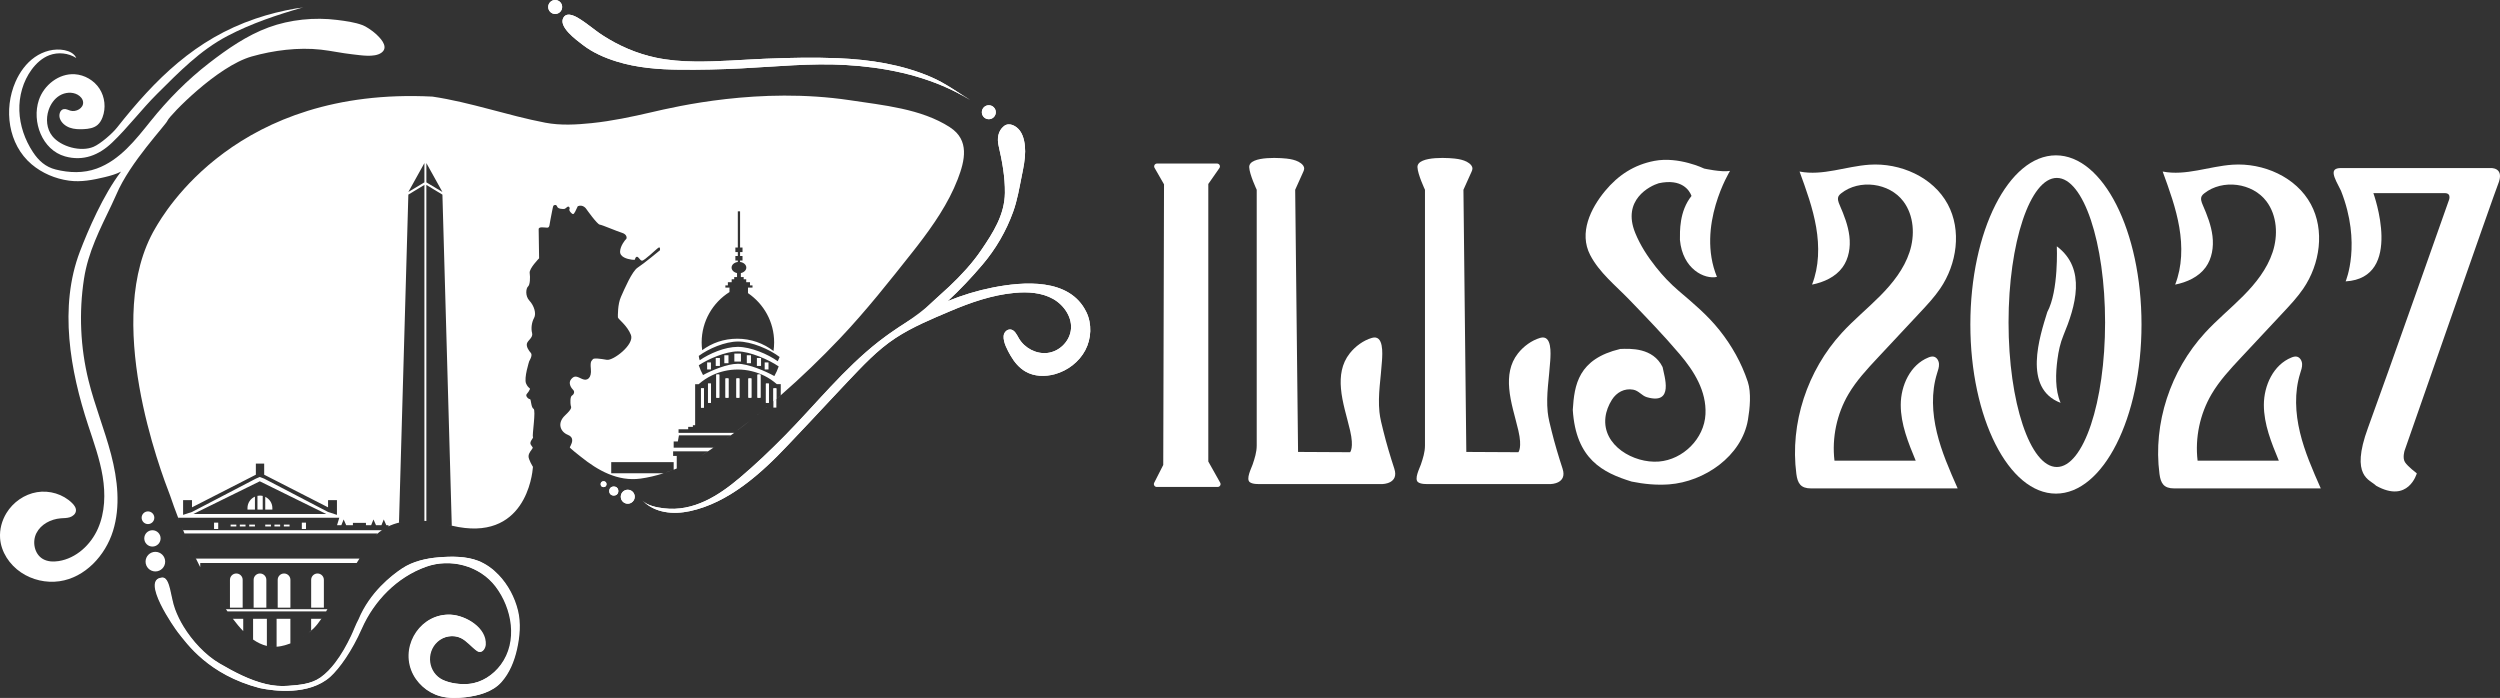 <svg xmlns="http://www.w3.org/2000/svg" id="uuid-c7b4dcde-6d81-471e-b521-0bdb344e9009" data-name="Capa 2" viewBox="0 0 902.67 251.99"><rect x="0" y="0" width="902.67" height="251.99" fill="#333333" stroke="none"/><defs><style>      .uuid-45ca1808-1715-4f17-bf10-fdb2778042d6 {        fill: #fff;      }    </style></defs><g id="uuid-866ff90a-b540-43c5-a3a9-4e8acc484df4" data-name="Capa 1"><g><g><path class="uuid-45ca1808-1715-4f17-bf10-fdb2778042d6" d="M417.74,59.05h21.7c.84,0,1.33.94.85,1.63l-4.01,5.75v100.21l4.29,7.64c.39.69-.11,1.54-.9,1.54h-22.01c-.77,0-1.27-.82-.92-1.51l3.27-6.43.28-101.32-3.42-5.96c-.4-.69.1-1.55.9-1.55Z"></path><path class="uuid-45ca1808-1715-4f17-bf10-fdb2778042d6" d="M528.4,68.52c.98-2.18,1.96-4.35,2.94-6.53.36-.79.48-1.4-.01-2.15-.22-.33-.51-.62-.82-.86-1.12-.87-2.56-1.28-3.93-1.54-2.35-.46-14.95-1.39-14.78,2.94.1,2.61,2.71,8.14,2.71,8.14,0,0,0,91.35,0,92.37,0,2.36-.73,4.62-1.48,6.84-.47,1.38-2.54,5.32-.97,6.4,1.09.75,2.99.65,4.23.65h43.63s6.05-.1,4.28-5.53c-1.47-4.5-2.83-9.04-3.97-13.64-.55-2.23-1.18-4.57-1.41-6.86-.62-6.21.54-12.29.92-18.47.16-2.55.7-9.55-3.64-8.28-3.12.92-5.99,3.05-8,5.59-2.98,3.77-3.55,8.21-3.17,12.69.43,5.09,2.14,10.19,3.3,15.17,1.46,6.26,0,7.83,0,7.83l-18.79-.1s-1.04-94.68-1.04-94.68Z"></path><path class="uuid-45ca1808-1715-4f17-bf10-fdb2778042d6" d="M467.65,68.52c.98-2.18,1.96-4.35,2.94-6.53.36-.79.48-1.4-.01-2.15-.22-.33-.51-.62-.82-.86-1.12-.87-2.56-1.28-3.93-1.54-2.35-.46-14.95-1.39-14.78,2.94.1,2.61,2.71,8.14,2.71,8.14,0,0,0,91.35,0,92.37,0,2.36-.73,4.62-1.48,6.84-.47,1.38-2.54,5.32-.97,6.4,1.09.75,2.99.65,4.23.65h43.63s6.05-.1,4.28-5.53c-1.47-4.5-2.83-9.04-3.97-13.64-.55-2.23-1.18-4.57-1.41-6.86-.62-6.21.54-12.29.92-18.47.16-2.55.7-9.55-3.64-8.28-3.12.92-5.99,3.05-8,5.59-2.98,3.77-3.55,8.21-3.17,12.69.43,5.09,2.14,10.19,3.3,15.17,1.46,6.26,0,7.83,0,7.83l-18.79-.1s-1.04-94.68-1.04-94.68Z"></path><path class="uuid-45ca1808-1715-4f17-bf10-fdb2778042d6" d="M624.66,61.7s-12.25,19.9-4.73,38.28c-4.45.97-12.39-2.78-13.36-13.36,0-3.06-.28-10.3,4.18-15.87-.7-1.95-3.48-6.4-11.83-4.59-3.2.97-13.36,5.98-8.49,17.95,1.82,4.47,4.47,8.54,7.47,12.32,2.47,3.12,5.21,6.02,8.24,8.6,5.27,4.49,10.36,8.73,14.7,14.17,4.45,5.58,7.97,11.85,10.23,18.64,1.31,3.94.74,9.75.06,13.72-2.25,13.18-15.75,22.37-28.47,23.33-4.53.34-9.09-.11-13.53-1.01-10.39-3.2-20.13-8.07-21.25-25.89.56-9.05,1.95-18.37,17.12-21.99,3.62-.14,11.83-.56,15.31,6.54.56,3.2,4.31,13.78-5.71,10.86-1.78-.52-2.9-2.34-4.9-2.71-3.18-.58-6.02.99-7.7,3.66-1.2,1.92-2.07,4.08-2.33,6.34-1.18,10.22,10.26,16.66,19.27,15.96,8.73-.68,16.41-8.25,16.85-17.1.41-8.33-4.1-15.54-9.3-21.66-5.78-6.81-12.05-13.31-18.25-19.73-4.87-5.04-10.81-9.76-14.08-16.08-4.14-8,.16-16.83,5.37-23.12,4.75-5.73,10.48-9.48,17.84-10.88,8.77-1.67,17.95,2.78,17.95,2.78,0,0,6.26,1.39,9.33.84Z"></path><g><path class="uuid-45ca1808-1715-4f17-bf10-fdb2778042d6" d="M742.33,56.09c-17.06,0-30.9,27.34-30.9,61.07s13.83,61.07,30.9,61.07,30.9-27.34,30.9-61.07-13.83-61.07-30.9-61.07ZM742.65,168.62c-9.63,0-17.43-23.37-17.43-52.19s7.81-52.19,17.43-52.19,17.43,23.37,17.43,52.19-7.8,52.19-17.43,52.19Z"></path><path class="uuid-45ca1808-1715-4f17-bf10-fdb2778042d6" d="M742.65,88.93s.73,16.02-3.44,23.74c-2.71,8.77-8.98,27.56,4.8,32.78-2.05-4.73-1.79-10.7-1.13-15.69.38-2.93,1.01-5.91,2.15-8.65,4.33-10.39,8.48-24.05-2.37-32.17Z"></path></g><path class="uuid-45ca1808-1715-4f17-bf10-fdb2778042d6" d="M846.93,101.6s5.85-13.64-1.67-32.71c-2.51-4.87-4.45-8.21,0-8.21h53.86s4.87-.42,3.2,4.87c-2.09,5.29-34.1,97.15-34.1,97.15,0,0-.84,2.64.14,4.18.97,1.53,4.27,4.04,4.27,4.04,0,0-3.02,11-14.71,4.45-2.09-2.23-9.46-3.06-2.92-20.88s29.09-81.84,29.09-81.84c0,0,1.39-2.92-1.39-2.92h-25.75s11.13,30.62-10.02,31.87Z"></path><path class="uuid-45ca1808-1715-4f17-bf10-fdb2778042d6" d="M780.87,61.93c2.4,6.58,4.82,13.21,6,20.12s1.07,14.19-1.49,20.71c4.23-.84,8.46-2.74,11-6.23,2.32-3.19,2.95-7.36,2.48-11.27s-1.94-7.63-3.51-11.24c-.45-1.04-.91-2.26-.36-3.25.21-.39.56-.69.9-.96,6.59-5.22,17.39-3.83,22.45,2.88,3.86,5.12,4.25,12.26,2.24,18.35-2,6.09-6.11,11.26-10.62,15.81s-9.5,8.62-13.83,13.35c-12.42,13.55-18.8,32.64-16.41,50.93.45,3.41,1.57,5.22,5.31,5.22,17.64,0,35.28,0,52.93,0-2.91-6.58-5.83-13.21-7.51-20.2-1.68-7-2.08-14.46.07-21.33.35-1.12.77-2.25.7-3.42s-.78-2.4-1.93-2.63c-.65-.13-1.31.07-1.92.32-6.5,2.61-9.95,10.09-9.96,17.09-.01,7,2.72,13.68,5.4,20.15-9.78,0-19.55,0-29.33,0-.97-8.27.83-16.84,5.05-24.02,2.87-4.89,6.77-9.07,10.64-13.21,5.09-5.45,10.18-10.89,15.27-16.34,2.55-2.73,5.12-5.48,7.22-8.57,6.04-8.85,7.8-21.01,2.72-30.45-5.3-9.83-17.16-15.02-28.29-14.27-8.46.57-16.86,4.1-25.2,2.47Z"></path><path class="uuid-45ca1808-1715-4f17-bf10-fdb2778042d6" d="M649.76,61.93c2.4,6.58,4.82,13.21,6,20.12s1.07,14.19-1.49,20.71c4.23-.84,8.46-2.74,11-6.23,2.32-3.19,2.95-7.36,2.48-11.27-.47-3.91-1.94-7.63-3.51-11.24-.45-1.04-.91-2.26-.36-3.25.21-.39.56-.69.9-.96,6.59-5.22,17.39-3.83,22.45,2.88,3.86,5.12,4.25,12.26,2.24,18.35-2,6.09-6.11,11.26-10.62,15.81s-9.5,8.62-13.83,13.35c-12.42,13.55-18.8,32.64-16.41,50.93.45,3.41,1.57,5.22,5.31,5.22,17.64,0,35.28,0,52.93,0-2.91-6.58-5.83-13.21-7.51-20.2-1.68-7-2.08-14.46.07-21.33.35-1.12.77-2.25.7-3.42s-.78-2.4-1.93-2.63c-.65-.13-1.31.07-1.92.32-6.5,2.61-9.95,10.09-9.96,17.09-.01,7,2.72,13.68,5.4,20.15-9.78,0-19.55,0-29.33,0-.97-8.27.83-16.84,5.05-24.02,2.87-4.89,6.77-9.07,10.64-13.21,5.09-5.45,10.18-10.89,15.27-16.34,2.55-2.73,5.12-5.48,7.22-8.57,6.04-8.85,7.8-21.01,2.72-30.45-5.3-9.83-17.16-15.02-28.29-14.27-8.46.57-16.86,4.1-25.2,2.47Z"></path></g><g><g><g><path class="uuid-45ca1808-1715-4f17-bf10-fdb2778042d6" d="M109.42,2.67c-9.34,2.67-18.64,5.78-27.26,10.3-10,5.25-17.5,13.05-25.41,20.9-5.67,5.63-10.51,12.13-16.28,17.63-4.76,4.54-10.44,6.8-16.98,4.97-8.29-2.33-12.06-12.57-9.46-20.34,1.82-5.42,7.23-9.68,12.94-9.33,3.58.22,7.01,2.22,8.96,5.23,1.95,3.01,2.37,6.96,1.09,10.32-.39,1.04-.96,2.04-1.8,2.76-1.36,1.16-3.25,1.43-5.04,1.52-1.68.08-3.41.04-4.99-.53s-3.03-1.74-3.58-3.33c-.45-1.3.03-3.11,1.38-3.37.81-.15,1.59.3,2.37.54,2.09.64,4.84-.88,4.65-3.06-.1-1.16-.98-2.14-2-2.7-1.97-1.08-4.5-.86-6.44.29s-3.29,3.12-4.01,5.24c-1.06,3.14-.74,6.84,1.33,9.43,3.08,3.86,10.34,5.81,14.89,3.86,2.54-1.09,6.79-4.81,8.44-6.9,13.89-17.59,28.37-32.01,50.02-39.36,4.76-1.62,9.66-2.85,14.62-3.69.83-.14,1.76-.17,2.57-.4Z"></path><path class="uuid-45ca1808-1715-4f17-bf10-fdb2778042d6" d="M135.98,12.47c-1.81-1.64-3.99-2.98-4.99-3.36-2.94-1.11-6.15-1.51-9.25-1.91-8.15-1.03-17.02-.15-24.75,2.69-7.83,2.87-14.93,7.81-21.49,12.88-7.88,6.09-14.88,13.19-21.11,20.95-5.4,6.72-11.07,14.08-19.46,17.14-4.8,1.75-9.92,1.57-14.83.34-3.66-.91-6.17-3.19-8.21-6.29-2.91-4.42-4.72-9.6-4.9-14.89-.18-5.29,1.32-10.67,4.46-14.93,1.65-2.23,3.79-4.18,6.38-5.16,3.16-1.19,6.87-.8,9.71,1.02-.69-1.62-2.48-2.48-4.2-2.83-3.73-.75-7.69.34-10.8,2.53-3.11,2.19-5.41,5.39-6.94,8.88-4.35,9.91-2.66,22.61,5.8,29.78,3.79,3.21,8.59,5.25,13.54,5.92,4.37.59,8.66-.26,12.9-1.28,2.09-.5,4.06-1.07,5.87-1.99-6.45,8.38-11.95,21.29-14.84,28.83-7.66,20.04-3.52,43.09,2.97,62.77,2,6.08,4.19,12.14,5.23,18.45,1.04,6.31.87,13-1.71,18.85-2.58,5.86-7.86,10.74-14.18,11.73-1.92.3-3.99.22-5.68-.75-3.09-1.77-3.96-6.23-2.33-9.39,1.63-3.17,5.2-5.01,8.75-5.3,1.11-.09,2.25-.05,3.31-.39s2.07-1.17,2.19-2.28c.12-1.08-.6-2.06-1.38-2.83-3.27-3.23-8.15-4.69-12.69-3.94-4.54.75-8.64,3.63-11.03,7.55-1.65,2.71-2.51,5.91-2.29,9.08.35,4.98,3.41,9.55,7.55,12.34,4.03,2.72,9.08,3.88,13.89,3.19,9.23-1.32,16.56-9.25,19.33-18.15s1.67-18.58-.68-27.6c-2.36-9.03-5.93-17.7-8.16-26.75-2.95-11.97-3.5-24.52-1.63-36.7,1.49-9.71,5.8-17.97,9.98-26.73.59-1.23,1.15-2.47,1.7-3.71,4.91-11.63,17.8-25,18.51-26.74.71-1.74,17.8-19.54,30.38-23.1,7.88-2.23,16.83-3.37,25-2.46,3.81.43,7.57,1.28,11.39,1.69,2.86.3,7.82,1.23,10.36-.53,2.47-1.71.71-4.42-1.69-6.6Z"></path><circle class="uuid-45ca1808-1715-4f17-bf10-fdb2778042d6" cx="53.43" cy="186.94" r="2.29"></circle><circle class="uuid-45ca1808-1715-4f17-bf10-fdb2778042d6" cx="55.04" cy="194.4" r="2.95"></circle><circle class="uuid-45ca1808-1715-4f17-bf10-fdb2778042d6" cx="56.1" cy="202.79" r="3.54"></circle></g><path class="uuid-45ca1808-1715-4f17-bf10-fdb2778042d6" d="M61.44,212.84s-.02-.09-.03-.14c-.31-1.19-1-4.23-2.68-4.13-7.93.46,4.48,18.21,5.84,19.91l.02.02c3.09,3.88,10.84,15.11,29.35,19.94,5.22,1.11,17.72,2.69,25.32-4.04,3.4-3.09,7.83-9.34,11.39-17.41,4.45-10.08,12.72-18.56,23.16-22.33,8.91-3.22,19.54-.49,25.34,7.14,5.98,7.88,8.12,19.82,1.87,28.23-2.75,3.69-6.91,6.45-11.55,6.9-3.01.29-6.73-.15-9.49-1.43-5.35-2.5-6.34-9.8-1.96-13.78,2.27-2.06,5.79-2.67,8.55-1.34,2.19,1.06,3.72,3.12,5.69,4.55.25.19.53.36.84.43,1.33.26,2.21-1.43,2.29-2.52.47-6.15-7.13-10.61-12.48-10.89-10.43-.55-17.86,10.4-14.22,20.01,1.72,4.53,5.72,8.12,10.4,9.4,2.95.81,6.07.74,9.11.38,4.57-.54,9.68-1.86,12.86-5.43,2.95-3.3,4.64-7.54,5.61-11.81,1.03-4.56,1.49-9.5.36-14.08-1.17-4.75-3.57-9.28-6.95-12.83-2.06-2.16-4.53-3.97-7.33-5.08-4.34-1.71-9.65-1.65-14.24-1.27-4.53.37-9.32,1.46-13.15,4.01-3.8,2.53-11.63,8.62-15.67,18.36-1.05,1.91-1.78,4.04-2.72,6.01-1.62,3.38-3.46,6.69-5.74,9.67-1.53,2-3.27,3.89-5.34,5.34-3.41,2.39-7.73,2.71-11.77,3.01-2.66.2-5.3-.01-7.9-.62-5.98-1.4-11.58-4.37-16.85-7.44-5.25-3.05-9.94-8.22-13.07-13.32-1.2-1.95-2.27-4.12-3.08-6.31-.85-2.31-1.19-4.74-1.78-7.12Z"></path></g><g><circle class="uuid-45ca1808-1715-4f17-bf10-fdb2778042d6" cx="226.66" cy="179.35" r="2.52"></circle><circle class="uuid-45ca1808-1715-4f17-bf10-fdb2778042d6" cx="221.62" cy="177.3" r="1.64"></circle><circle class="uuid-45ca1808-1715-4f17-bf10-fdb2778042d6" cx="217.93" cy="174.82" r="1.06"></circle><g><path class="uuid-45ca1808-1715-4f17-bf10-fdb2778042d6" d="M212.86,9.33c-.98-.74-1.98-1.48-3.01-2.15-1.52-1-4.88-3.13-6.33-.94-2.21,3.32,4.7,8.27,6.95,10,3.6,2.77,7.83,4.61,12.14,5.95,7.4,2.31,15.21,2.9,22.93,2.97,7.34.07,14.68-.1,22.01-.47,12.62-.63,25.16-1.96,37.81-1.23,13.68.79,27.44,3.51,39.73,9.74,1.8.91,3.57,1.9,5.29,2.96-4.71-2.9-8.98-6.08-14.11-8.3-10.57-4.58-22.2-6.37-33.65-6.84-8.74-.35-17.49-.17-26.22.18-8.49.35-17,1.11-25.49,1.01-4.72-.05-9.45-.42-14.08-1.39-6.85-1.44-13.39-4.27-19.25-8.07-1.64-1.06-3.17-2.27-4.73-3.44Z"></path><circle class="uuid-45ca1808-1715-4f17-bf10-fdb2778042d6" cx="200.46" cy="2.52" r="2.52"></circle><circle class="uuid-45ca1808-1715-4f17-bf10-fdb2778042d6" cx="357.03" cy="40.52" r="2.52"></circle><path class="uuid-45ca1808-1715-4f17-bf10-fdb2778042d6" d="M392.21,112.62c-6.01-12.34-22.7-10.99-33.85-8.78-5.55,1.1-10.97,2.76-16.19,4.9,4.48-4.13,8.67-8.59,12.6-13.22,4.77-5.62,8.54-12.1,11.04-19.04,1.53-4.23,2.25-8.69,3.14-13.07.58-2.86,1.19-5.8,1.2-8.73,0-2.45-.4-5.4-1.87-7.44-1.24-1.72-3.85-3.25-5.8-1.69-2.17,1.75-2.5,4.52-1.91,7.08,1.28,5.55,2.34,11.29,2.27,17.01-.1,7.95-4.24,14.34-8.55,20.68-3.28,4.83-7.29,9.12-11.51,13.12-2.07,1.96-4.25,3.8-6.32,5.77-1.16,1.1-2.31,2.2-3.44,3.33-.24.24-.51.57-.81.94-5.24,2.86-10.23,6.17-14.91,9.83-12.6,9.87-22.6,22.48-33.77,33.84-5.24,5.33-10.66,10.5-16.37,15.33-7.74,6.55-16.81,12.35-27.42,11.06-2.6-.32-5.87-.9-7.8-2.84,4.56,4.57,11.12,5.14,17.15,3.85,14.07-3.03,25.82-13.68,35.37-23.8,2.65-2.81,5.31-5.62,7.97-8.42,4.54-4.78,8.98-9.66,13.53-14.43,5.41-5.67,10.78-11.53,17.38-15.85,6.15-4.03,13.06-6.87,19.75-9.71,7.43-3.16,15.18-5.85,23.27-6.6,4.75-.44,9.75-.14,13.91,2.2,3.97,2.24,7.17,6.89,6.33,11.6-.74,4.12-4.33,7.44-8.43,7.9-4.05.46-8.22-1.76-10.28-5.27-.67-1.15-1.53-3.13-3.09-3.21-1.3-.07-2.32,1.11-2.42,2.33-.19,2.3,1.43,5.24,2.55,7.17,1.3,2.25,3.04,4.34,5.32,5.67,3.15,1.84,7.1,1.94,10.62.97,4.61-1.28,8.74-4.41,10.98-8.64,2.24-4.23,2.47-9.53.38-13.83Z"></path></g></g><g><path class="uuid-45ca1808-1715-4f17-bf10-fdb2778042d6" d="M61.2,212.84s-.02-.09-.03-.14c-.31-1.19-1-4.23-2.68-4.13-7.93.46,4.48,18.21,5.84,19.91l.02.02c3.09,3.88,10.84,15.11,29.35,19.94,5.22,1.11,17.72,2.69,25.32-4.04,3.4-3.09,7.83-9.34,11.39-17.41,4.45-10.08,12.72-18.56,23.16-22.33,8.91-3.22,19.54-.49,25.34,7.14,5.98,7.88,8.12,19.82,1.87,28.23-2.75,3.69-6.91,6.45-11.55,6.9-3.01.29-6.73-.15-9.49-1.43-5.35-2.5-6.34-9.8-1.96-13.78,2.27-2.06,5.79-2.67,8.55-1.34,2.19,1.06,3.72,3.12,5.69,4.55.25.19.53.36.84.43,1.33.26,2.21-1.43,2.29-2.52.47-6.15-7.13-10.61-12.48-10.89-10.43-.55-17.86,10.4-14.22,20.01,1.72,4.53,5.72,8.12,10.4,9.4,2.95.81,6.07.74,9.11.38,4.57-.54,9.68-1.86,12.86-5.43,2.95-3.3,4.64-7.54,5.61-11.81,1.03-4.56,1.49-9.5.36-14.08-1.17-4.75-3.57-9.28-6.95-12.83-2.06-2.16-4.53-3.97-7.33-5.08-4.34-1.71-9.65-1.65-14.24-1.27-4.53.37-9.32,1.46-13.15,4.01-3.8,2.53-11.63,8.62-15.67,18.36-1.05,1.91-1.78,4.04-2.72,6.01-1.62,3.38-3.46,6.69-5.74,9.67-1.53,2-3.27,3.89-5.34,5.34-3.41,2.39-7.73,2.71-11.77,3.01-2.66.2-5.3-.01-7.9-.62-5.98-1.4-11.58-4.37-16.85-7.44-5.25-3.05-9.94-8.22-13.07-13.32-1.2-1.95-2.27-4.12-3.08-6.31-.85-2.31-1.19-4.74-1.78-7.12Z"></path><g><circle class="uuid-45ca1808-1715-4f17-bf10-fdb2778042d6" cx="226.66" cy="179.35" r="2.52"></circle><circle class="uuid-45ca1808-1715-4f17-bf10-fdb2778042d6" cx="221.62" cy="177.3" r="1.64"></circle><circle class="uuid-45ca1808-1715-4f17-bf10-fdb2778042d6" cx="217.93" cy="174.82" r="1.06"></circle><g><path class="uuid-45ca1808-1715-4f17-bf10-fdb2778042d6" d="M212.86,9.33c-.98-.74-1.98-1.48-3.01-2.15-1.52-1-4.88-3.13-6.33-.94-2.21,3.32,4.7,8.27,6.95,10,3.6,2.77,7.83,4.61,12.14,5.95,7.4,2.31,15.21,2.9,22.93,2.97,7.34.07,14.68-.1,22.01-.47,12.62-.63,25.16-1.96,37.81-1.23,13.68.79,27.44,3.51,39.73,9.74,1.8.91,3.57,1.9,5.29,2.96-4.71-2.9-8.98-6.08-14.11-8.3-10.57-4.58-22.2-6.37-33.65-6.84-8.74-.35-17.49-.17-26.22.18-8.49.35-17,1.11-25.49,1.01-4.72-.05-9.45-.42-14.08-1.39-6.85-1.44-13.39-4.27-19.25-8.07-1.64-1.06-3.17-2.27-4.73-3.44Z"></path><circle class="uuid-45ca1808-1715-4f17-bf10-fdb2778042d6" cx="200.46" cy="2.52" r="2.52"></circle><circle class="uuid-45ca1808-1715-4f17-bf10-fdb2778042d6" cx="357.03" cy="40.52" r="2.52"></circle><path class="uuid-45ca1808-1715-4f17-bf10-fdb2778042d6" d="M392.21,112.62c-6.01-12.34-22.7-10.99-33.85-8.78-5.55,1.1-10.97,2.76-16.19,4.9,4.48-4.13,8.67-8.59,12.6-13.22,4.77-5.62,8.54-12.1,11.04-19.04,1.53-4.23,2.25-8.69,3.14-13.07.58-2.86,1.19-5.8,1.2-8.73,0-2.45-.4-5.4-1.87-7.44-1.24-1.72-3.85-3.25-5.8-1.69-2.17,1.75-2.5,4.52-1.91,7.08,1.28,5.55,2.34,11.29,2.27,17.01-.1,7.95-4.24,14.34-8.55,20.68-3.28,4.83-7.29,9.12-11.51,13.12-2.07,1.96-4.25,3.8-6.32,5.77-5.78,5.52-12.9,9.2-19.16,14.11-12.6,9.87-22.6,22.48-33.77,33.84-5.24,5.33-10.66,10.5-16.37,15.33-7.74,6.55-16.81,12.35-27.42,11.06-2.6-.32-5.87-.9-7.8-2.84,4.56,4.57,11.12,5.14,17.15,3.85,14.07-3.03,25.82-13.68,35.37-23.8,2.65-2.81,5.31-5.62,7.97-8.42,4.54-4.78,8.98-9.66,13.53-14.43,5.41-5.67,10.78-11.53,17.38-15.85,6.15-4.03,13.06-6.87,19.75-9.71,7.43-3.16,15.18-5.85,23.27-6.6,4.75-.44,9.75-.14,13.91,2.2,3.97,2.24,7.17,6.89,6.33,11.6-.74,4.12-4.33,7.44-8.43,7.9-4.05.46-8.22-1.76-10.28-5.27-.67-1.15-1.53-3.13-3.09-3.21-1.3-.07-2.32,1.11-2.42,2.33-.19,2.3,1.43,5.24,2.55,7.17,1.3,2.25,3.04,4.34,5.32,5.67,3.15,1.84,7.1,1.94,10.62.97,4.61-1.28,8.74-4.41,10.98-8.64,2.24-4.23,2.47-9.53.38-13.83Z"></path></g></g></g><path class="uuid-45ca1808-1715-4f17-bf10-fdb2778042d6" d="M280.32,147.18v-3.09c-.36.31-.71.62-1.07.92v2.17h1.07Z"></path><rect class="uuid-45ca1808-1715-4f17-bf10-fdb2778042d6" x="258.64" y="135.24" width="1.07" height="8.37"></rect><rect class="uuid-45ca1808-1715-4f17-bf10-fdb2778042d6" x="255.63" y="138.5" width="1.07" height="6.96"></rect><rect class="uuid-45ca1808-1715-4f17-bf10-fdb2778042d6" x="261.96" y="136.64" width="1.07" height="6.96"></rect><rect class="uuid-45ca1808-1715-4f17-bf10-fdb2778042d6" x="253.1" y="140.22" width="1.07" height="6.96"></rect><path class="uuid-45ca1808-1715-4f17-bf10-fdb2778042d6" d="M280.32,140.22h-1.07v4.79c.36-.31.71-.61,1.07-.92v-3.87Z"></path><rect class="uuid-45ca1808-1715-4f17-bf10-fdb2778042d6" x="273.51" y="135.24" width="1.07" height="8.37"></rect><rect class="uuid-45ca1808-1715-4f17-bf10-fdb2778042d6" x="265.9" y="136.64" width="1.07" height="6.96"></rect><rect class="uuid-45ca1808-1715-4f17-bf10-fdb2778042d6" x="270.23" y="136.64" width="1.07" height="6.96"></rect><rect class="uuid-45ca1808-1715-4f17-bf10-fdb2778042d6" x="276.54" y="138.5" width="1.07" height="6.96"></rect><g><path class="uuid-45ca1808-1715-4f17-bf10-fdb2778042d6" d="M81.58,219.96c-.29-.42-.58-.83-.86-1.23.45.65.93,1.33,1.41,2.02h35.61c.62-1.03,1.24-2.06,1.9-3.11-.49.78-.96,1.55-1.42,2.32h-36.65Z"></path><path class="uuid-45ca1808-1715-4f17-bf10-fdb2778042d6" d="M161.25,189.36c-.16-.04-.34-.08-.53-.12.19.04.38.09.53.12Z"></path><path class="uuid-45ca1808-1715-4f17-bf10-fdb2778042d6" d="M65.67,190.4c-.3-.74-.6-1.49-.89-2.23.29.75.59,1.49.89,2.23Z"></path><rect class="uuid-45ca1808-1715-4f17-bf10-fdb2778042d6" x="89.99" y="189.42" width="2.06" height=".67"></rect><path class="uuid-45ca1808-1715-4f17-bf10-fdb2778042d6" d="M99.87,223.44v10.07c.56-.04,1.13-.11,1.71-.23,1.1-.23,2.2-.55,3.27-.96v-8.89h-4.98Z"></path><path class="uuid-45ca1808-1715-4f17-bf10-fdb2778042d6" d="M112.34,227.68c.32-.29.67-.55.97-.85,1.05-1.07,1.9-2.22,2.7-3.39h-3.67v4.23Z"></path><path class="uuid-45ca1808-1715-4f17-bf10-fdb2778042d6" d="M155.7,188.31c-.38-.05-.78-.09-1.18-.14.4.04.8.09,1.18.14Z"></path><path class="uuid-45ca1808-1715-4f17-bf10-fdb2778042d6" d="M75.84,211.06c-1.18-1.99-2.32-4-3.4-6.05,1.08,2.05,2.22,4.06,3.4,6.05Z"></path><path class="uuid-45ca1808-1715-4f17-bf10-fdb2778042d6" d="M80.73,218.73c-1.39-2-2.7-4.06-3.97-6.14,1.27,2.08,2.58,4.14,3.97,6.14Z"></path><path class="uuid-45ca1808-1715-4f17-bf10-fdb2778042d6" d="M70.46,201.09c-1.3-2.65-2.53-5.34-3.68-8.05,1.16,2.72,2.38,5.4,3.68,8.05Z"></path><rect class="uuid-45ca1808-1715-4f17-bf10-fdb2778042d6" x="83.27" y="189.42" width="2.06" height=".67"></rect><rect class="uuid-45ca1808-1715-4f17-bf10-fdb2778042d6" x="77.29" y="188.71" width="1.5" height="2.29"></rect><rect class="uuid-45ca1808-1715-4f17-bf10-fdb2778042d6" x="86.59" y="189.42" width="2.06" height=".67"></rect><path class="uuid-45ca1808-1715-4f17-bf10-fdb2778042d6" d="M136.99,191.44h-70.87c.16.39.33.78.49,1.18h69.69c-.2.18-.38.39-.57.58.77-.77,1.6-1.41,2.46-1.98-.13.08-.27.14-.39.23h-.8Z"></path><path class="uuid-45ca1808-1715-4f17-bf10-fdb2778042d6" d="M102.56,207.07c-1.27,0-2.29,1.03-2.29,2.29v10.05h4.59v-10.05c0-1.27-1.03-2.29-2.29-2.29Z"></path><path class="uuid-45ca1808-1715-4f17-bf10-fdb2778042d6" d="M70.75,201.69c.51,1.03,1.02,2.07,1.55,3.09v-1.51h56.49c-.15.24-.31.48-.46.72.65-1.02,1.29-2.02,1.89-2.97-.14.23-.28.44-.43.67h-59.05Z"></path><path class="uuid-45ca1808-1715-4f17-bf10-fdb2778042d6" d="M93.87,207.07c-1.27,0-2.29,1.03-2.29,2.29v10.05h4.59v-10.05c0-1.27-1.03-2.29-2.29-2.29Z"></path><path class="uuid-45ca1808-1715-4f17-bf10-fdb2778042d6" d="M85.32,207.07c-1.27,0-2.29,1.03-2.29,2.29v10.05h4.59v-10.05c0-1.27-1.03-2.29-2.29-2.29Z"></path><path class="uuid-45ca1808-1715-4f17-bf10-fdb2778042d6" d="M114.64,207.07c-1.27,0-2.29,1.03-2.29,2.29v10.05h4.59v-10.05c0-1.27-1.03-2.29-2.29-2.29Z"></path><path class="uuid-45ca1808-1715-4f17-bf10-fdb2778042d6" d="M157.31,188.55c-.31-.05-.63-.1-.96-.15.33.05.65.1.96.15Z"></path><path class="uuid-45ca1808-1715-4f17-bf10-fdb2778042d6" d="M120.15,216.86c-.17.26-.29.45-.36.57.08-.13.21-.32.36-.57Z"></path><path class="uuid-45ca1808-1715-4f17-bf10-fdb2778042d6" d="M132.23,197.9c-.13.21-.28.44-.42.66.14-.22.29-.45.42-.66Z"></path><path class="uuid-45ca1808-1715-4f17-bf10-fdb2778042d6" d="M160.27,189.13c-.24-.05-.5-.11-.77-.17.27.06.53.11.77.17Z"></path><path class="uuid-45ca1808-1715-4f17-bf10-fdb2778042d6" d="M133.11,196.53c-.1.15-.22.34-.32.5.11-.17.23-.35.32-.5Z"></path><path class="uuid-45ca1808-1715-4f17-bf10-fdb2778042d6" d="M111.14,228.73c-.16.13-.31.27-.48.4.17-.13.32-.27.48-.4Z"></path><path class="uuid-45ca1808-1715-4f17-bf10-fdb2778042d6" d="M117.55,221.08c-.37.61-.76,1.22-1.15,1.82.39-.6.78-1.2,1.15-1.82Z"></path><path class="uuid-45ca1808-1715-4f17-bf10-fdb2778042d6" d="M122.67,212.88s-.01.02-.02.03c0-.01.01-.02.02-.03Z"></path><path class="uuid-45ca1808-1715-4f17-bf10-fdb2778042d6" d="M124.18,210.52c-.09.14-.17.27-.26.4.09-.13.17-.27.26-.4Z"></path><path class="uuid-45ca1808-1715-4f17-bf10-fdb2778042d6" d="M127.82,204.8c-.92,1.44-1.83,2.88-2.72,4.28.89-1.4,1.81-2.84,2.72-4.28Z"></path><path class="uuid-45ca1808-1715-4f17-bf10-fdb2778042d6" d="M131.24,199.45c-.22.35-.46.72-.7,1.09.24-.38.47-.74.7-1.09Z"></path><path class="uuid-45ca1808-1715-4f17-bf10-fdb2778042d6" d="M146.9,188.19c-.26.03-.52.06-.78.1.26-.04.52-.07.78-.1Z"></path><path class="uuid-45ca1808-1715-4f17-bf10-fdb2778042d6" d="M83.93,223.23c-.6-.8-1.17-1.6-1.72-2.39.55.79,1.13,1.58,1.72,2.39Z"></path><path class="uuid-45ca1808-1715-4f17-bf10-fdb2778042d6" d="M149.23,188c-.27.01-.54.02-.82.04.27-.02.55-.03.82-.04Z"></path><path class="uuid-45ca1808-1715-4f17-bf10-fdb2778042d6" d="M89.47,229.45c-.55-.48-1.08-.99-1.59-1.51.52.53,1.05,1.03,1.59,1.51Z"></path><path class="uuid-45ca1808-1715-4f17-bf10-fdb2778042d6" d="M84.09,223.44c1.15,1.53,2.39,3.05,3.73,4.43v-4.43h-3.73Z"></path><path class="uuid-45ca1808-1715-4f17-bf10-fdb2778042d6" d="M99.85,233.52c-1.2.08-2.36-.02-3.46-.28,1.1.25,2.25.36,3.46.28Z"></path><path class="uuid-45ca1808-1715-4f17-bf10-fdb2778042d6" d="M91.13,230.76c-.48-.34-.95-.71-1.41-1.1.46.39.93.76,1.41,1.1Z"></path><path class="uuid-45ca1808-1715-4f17-bf10-fdb2778042d6" d="M108.26,230.69c-.24.14-.48.27-.73.4.25-.13.49-.26.73-.4Z"></path><path class="uuid-45ca1808-1715-4f17-bf10-fdb2778042d6" d="M135.23,193.7c-.51.55-1,1.14-1.45,1.79.45-.65.94-1.24,1.45-1.79Z"></path><path class="uuid-45ca1808-1715-4f17-bf10-fdb2778042d6" d="M91.38,223.44v7.48c1.54,1.07,3.2,1.89,4.98,2.31v-9.79h-4.98Z"></path><path class="uuid-45ca1808-1715-4f17-bf10-fdb2778042d6" d="M150.63,187.97c.29,0,.57,0,.85.01-.28,0-.56,0-.85-.01Z"></path><path class="uuid-45ca1808-1715-4f17-bf10-fdb2778042d6" d="M89.36,183.43v.57h2.69v-4.68c-1.58.69-2.69,2.27-2.69,4.11Z"></path><path class="uuid-45ca1808-1715-4f17-bf10-fdb2778042d6" d="M262.12,158.42c-1.19.85-2.38,1.7-3.58,2.53,1.2-.83,2.39-1.68,3.58-2.53Z"></path><path class="uuid-45ca1808-1715-4f17-bf10-fdb2778042d6" d="M98.34,183.43c0-1.79-1.06-3.32-2.57-4.04v4.62h2.57v-.57Z"></path><path class="uuid-45ca1808-1715-4f17-bf10-fdb2778042d6" d="M159.08,188.87c-.38-.08-.79-.15-1.22-.23.43.08.84.15,1.22.23Z"></path><path class="uuid-45ca1808-1715-4f17-bf10-fdb2778042d6" d="M92.96,184h1.9v-4.94c-.33-.07-.66-.12-1.01-.12-.3,0-.6.03-.89.09v4.97Z"></path><path class="uuid-45ca1808-1715-4f17-bf10-fdb2778042d6" d="M253.09,164.64c-1.17.76-2.45,1.49-3.79,2.18,1.33-.7,2.62-1.42,3.79-2.18Z"></path><rect class="uuid-45ca1808-1715-4f17-bf10-fdb2778042d6" x="265.9" y="136.64" width="1.07" height="6.96"></rect><rect class="uuid-45ca1808-1715-4f17-bf10-fdb2778042d6" x="276.54" y="138.5" width="1.07" height="6.96"></rect><rect class="uuid-45ca1808-1715-4f17-bf10-fdb2778042d6" x="95.77" y="189.42" width="2.06" height=".67"></rect><rect class="uuid-45ca1808-1715-4f17-bf10-fdb2778042d6" x="273.51" y="135.24" width="1.07" height="8.37"></rect><path class="uuid-45ca1808-1715-4f17-bf10-fdb2778042d6" d="M343.01,45.96c-10.41-6.75-24.24-7.96-36.22-9.79-32.49-4.83-62.66,2.29-71.52,4.35-7.16,1.66-14.33,3.18-21.65,3.94-5.49.57-11.24.89-16.7-.15-13.72-2.62-26.9-7.37-40.77-9.43-70.68-3.59-96.84,41.99-100.05,47.47-19.25,32.49,2,87.98,5.32,96.59.9,2.68,1.88,5.34,2.9,7.99h58.19l-.82,2.71h1.55l.84-2.08.92,2.08h2.42v-.85h4.71v.85h1.87l.84-2.08.92,2.08h1.96l.84-2.08.92,2.08h.79v.36c-.13.06-.24.15-.37.21,1.5-.75,3.07-1.28,4.68-1.63-.17.04-.35.06-.52.1l3.38-118.41,5.8-3.51v121.3c-.14-.01-.3-.01-.44-.02.4.02.81.05,1.19.08-.02,0-.03,0-.05,0v-121.35l5.8,3.51,3.38,119.52c26.52,6.31,29.1-18.48,29.29-21.04.01-.14.01-.22.01-.22,0,0-1.7-2.68-1.58-3.9.12-1.23.95-1.94,1.31-2.57.36-.63.28-.32-.47-1.46-.75-1.15,1.11-2.45.75-2.89-.36-.44,1.15-9.61.2-10.13-.95-.51-.83-3.52-1.31-3.48-.47.04-1.74-1.11-1.15-1.82.59-.71.79-.99,1.11-1.66s-.51-.24-1.34-2.18c-.83-1.94,1.15-8.07,1.15-8.07,0,0,1.34-2.1.59-2.93-.75-.83-1.74-2.29-1.42-3.44.32-1.15,2.29-2.14,1.86-3.76-.44-1.62-.16-3.88.72-5.46.88-1.58-.01-4.43-1.67-6.21-1.66-1.78-1.23-4.55-.51-5.14s.83-3.24.59-4.87,3.4-5.3,3.4-5.3c0,0-.12-9.38-.16-10.48s2.14-.59,3.09-.59.79-1.15,1.15-2.81c.36-1.66.87-4.9,1.11-5.14.24-.24,1.03-.55,1.34.36.32.91,2.22.87,2.57.83.36-.04.91-.67,1.27-.83.36-.16.87.36.59.91s.87,1.78,1.31,1.78,1.07-1.5,1.7-2.85c1.98-.79,3.09,1.03,3.09,1.03,0,0,3.88,5.5,4.83,5.62.95.12,6.21,2.41,8.07,2.97,1.86.55,1.78,2.02,1.46,2.25-.32.24-2.1,2.45-2.18,4.47-.08,2.02,2.49,2.73,4.23,2.97,1.74.24.83-.24,1.54-.91.71-.67,1.27,1.11,2.1,1.27.83.16,5.46-4.47,6.09-4.75.63-.28.44.99.44.99,0,0-5.97,4.95-8.03,6.25-2.06,1.31-4.83,7.83-6.05,10.56-1.23,2.73-1.11,6.8-1.11,7.4s3.36,2.89,4.71,6.37c1.34,3.48-6.45,9.38-8.7,8.98-2.25-.4-4.83-.75-5.1-.16-.28.59-.99.32-.67,3.48.32,3.16-1.23,4.47-3.13,3.6-1.9-.87-2.69-1.42-3.96.04-1.27,1.46.08,3.32.71,3.92.63.59.28,1.62-.44,2.02-.71.4-.59,2.73-.47,3.48.12.75.87.95-2.06,3.72s-1.66,5.93,1.07,7c2.26.89,1.53,2.79.97,3.9-.12.23-.22.43-.3.57-.12.24,3.52,3.06,3.91,3.37,6.19,5,13.4,9.06,21.61,7.95,2.67-.36,5.52-1.03,8.37-1.93h-18.93v-4.03h22.55v2.75c.37-.14.74-.3,1.11-.45v-4.52h-1.31v-1.66h12.56c.67-.45,1.33-.89,1.99-1.34h-14.35v-2.22h1.5l.4-2.22h18.71c.41-.3.82-.59,1.22-.89h-20.07v-1.31h3.48v-.87h1.7v-.59h.81v-14.82h1.28c1.45-1.28,3.07-2.35,4.83-3.19,2.81-1.35,5.96-2.1,9.29-2.1s6.72.82,9.61,2.27c1.63.81,3.13,1.83,4.49,3.02h1.41v4.01c7.43-6.49,14.54-13.34,21.29-20.45,9.54-10.05,18.03-20.83,26.61-31.67.48-.61.96-1.22,1.43-1.83,5.7-7.39,11.19-15.31,14.57-24.06,2.62-6.78,4.31-14.13-2.77-18.72ZM69.8,185.59l24-11.81,24,11.81h-48ZM121.65,185.9l-3.21-1.05-23.06-12.03-1.58-.61-1.42.61-23.06,12.03-3.21,1.05v-5.33h3.21v2.61c6.61-3.38,22.93-11.74,23.06-11.78v-4.01h3.01v4.01c.13.04,16.45,8.4,23.06,11.78v-2.61h3.21v5.33ZM153.24,65.84l-5.8,3.48,5.8-10.44v6.96ZM153.95,65.84v-6.96l5.8,10.44-5.8-3.48ZM263.39,105.45v-1.61h-1.48v-.78h.9v-1.16h1.37v-1.06h.92v-.79h1.02v-1.45c-1.13-.24-1.97-1.03-1.97-1.98,0-1.03.98-1.87,2.25-2.03v-.51h-.88v-1.64h.88v-1.42h-.88v-1.63h.88v-13.08h.82v13.08h.88v1.63h-.88v1.42h.88v1.64h-.88v.51c1.28.15,2.25,1,2.25,2.03,0,.95-.84,1.74-1.97,1.98v1.45h1.02v.79h.92v1.06h1.37v1.16h.9v.78h-1.63v2c5.69,3.87,9.44,10.38,9.44,17.78,0,1.06-.08,2.1-.23,3.12-3.62-2.79-8.15-4.44-13.07-4.44s-9.13,1.54-12.68,4.14c-.13-.92-.19-1.86-.19-2.81,0-7.66,4.01-14.37,10.04-18.17ZM279.59,135.79c-3.12-1.77-9.37-4.44-13.21-4.44s-9.5,2.42-12.54,4.07c-.62-1.12-1.14-2.31-1.54-3.54h0c3.38-2.24,9.72-5,14.08-5s11.33,3.05,14.78,5.42c-.42,1.22-.94,2.39-1.57,3.5ZM280.82,130.44c-3.52-2.56-9.76-5.2-14.44-5.2s-10.28,2.44-13.74,4.84c-.22-.85-.23-.7-.34-1.58,3.55-2.61,9.49-5.19,14.23-5.19s11.35,2.8,14.97,5.59c-.26.64-.34.8-.68,1.54Z"></path><rect class="uuid-45ca1808-1715-4f17-bf10-fdb2778042d6" x="269.65" y="128.27" width="1.5" height="2.88"></rect><path class="uuid-45ca1808-1715-4f17-bf10-fdb2778042d6" d="M271.03,151.71c-1.82,1.43-3.64,2.84-5.5,4.22,1.85-1.38,3.68-2.79,5.5-4.22Z"></path><rect class="uuid-45ca1808-1715-4f17-bf10-fdb2778042d6" x="265.15" y="127.67" width="2.38" height="2.88"></rect><path class="uuid-45ca1808-1715-4f17-bf10-fdb2778042d6" d="M278.89,145.31c-2.1,1.79-4.23,3.54-6.39,5.26,2.15-1.72,4.28-3.48,6.39-5.26Z"></path><rect class="uuid-45ca1808-1715-4f17-bf10-fdb2778042d6" x="261.96" y="136.64" width="1.07" height="6.96"></rect><rect class="uuid-45ca1808-1715-4f17-bf10-fdb2778042d6" x="258.43" y="129.25" width="1.5" height="2.88"></rect><rect class="uuid-45ca1808-1715-4f17-bf10-fdb2778042d6" x="273.29" y="129.25" width="1.5" height="2.88"></rect><rect class="uuid-45ca1808-1715-4f17-bf10-fdb2778042d6" x="261.53" y="128.27" width="1.5" height="2.88"></rect><rect class="uuid-45ca1808-1715-4f17-bf10-fdb2778042d6" x="255.32" y="130.86" width="1.38" height="2.54"></rect><rect class="uuid-45ca1808-1715-4f17-bf10-fdb2778042d6" x="276.1" y="130.86" width="1.38" height="2.54"></rect><rect class="uuid-45ca1808-1715-4f17-bf10-fdb2778042d6" x="270.23" y="136.64" width="1.07" height="6.96"></rect><path class="uuid-45ca1808-1715-4f17-bf10-fdb2778042d6" d="M279.25,140.22v4.79c.36-.31.71-.62,1.07-.93v-3.86h-1.07Z"></path><rect class="uuid-45ca1808-1715-4f17-bf10-fdb2778042d6" x="102.49" y="189.42" width="2.06" height=".67"></rect><rect class="uuid-45ca1808-1715-4f17-bf10-fdb2778042d6" x="108.98" y="188.71" width="1.5" height="2.29"></rect><path class="uuid-45ca1808-1715-4f17-bf10-fdb2778042d6" d="M243.06,169.64l-3.41,1.2c1.14-.36,2.28-.77,3.41-1.2Z"></path><rect class="uuid-45ca1808-1715-4f17-bf10-fdb2778042d6" x="255.63" y="138.5" width="1.07" height="6.96"></rect><rect class="uuid-45ca1808-1715-4f17-bf10-fdb2778042d6" x="258.64" y="135.24" width="1.07" height="8.37"></rect><path class="uuid-45ca1808-1715-4f17-bf10-fdb2778042d6" d="M248.69,167.15c-1.31.66-2.67,1.29-4.07,1.87,1.4-.58,2.76-1.21,4.07-1.87Z"></path><rect class="uuid-45ca1808-1715-4f17-bf10-fdb2778042d6" x="99.09" y="189.42" width="2.06" height=".67"></rect><rect class="uuid-45ca1808-1715-4f17-bf10-fdb2778042d6" x="253.1" y="140.22" width="1.07" height="6.96"></rect><path class="uuid-45ca1808-1715-4f17-bf10-fdb2778042d6" d="M160.72,189.23c-.15-.03-.28-.07-.45-.1.16.04.31.07.45.1Z"></path><path class="uuid-45ca1808-1715-4f17-bf10-fdb2778042d6" d="M159.5,188.96c-.14-.03-.27-.06-.42-.09.15.03.28.06.42.09Z"></path><path class="uuid-45ca1808-1715-4f17-bf10-fdb2778042d6" d="M154.52,188.17c-.18-.02-.35-.04-.53-.06.18.02.35.04.53.06Z"></path><path class="uuid-45ca1808-1715-4f17-bf10-fdb2778042d6" d="M162,189.53c-.17-.04-.44-.1-.75-.17.31.07.58.14.75.17Z"></path><path class="uuid-45ca1808-1715-4f17-bf10-fdb2778042d6" d="M163.13,189.81v-.02c-.38-.09-.74-.16-1.13-.26.38.1.76.19,1.13.28Z"></path><path class="uuid-45ca1808-1715-4f17-bf10-fdb2778042d6" d="M156.35,188.4c-.21-.03-.43-.06-.65-.09.22.03.44.06.65.09Z"></path><path class="uuid-45ca1808-1715-4f17-bf10-fdb2778042d6" d="M157.86,188.64c-.18-.03-.37-.06-.56-.09.19.03.38.06.56.09Z"></path><path class="uuid-45ca1808-1715-4f17-bf10-fdb2778042d6" d="M149.23,188c.47-.02.94-.03,1.41-.03-.47,0-.93.01-1.41.03Z"></path><path class="uuid-45ca1808-1715-4f17-bf10-fdb2778042d6" d="M146.13,188.29c-.52.08-1.03.18-1.55.29.51-.11,1.03-.22,1.55-.29Z"></path><path class="uuid-45ca1808-1715-4f17-bf10-fdb2778042d6" d="M148.41,188.04c-.5.03-1,.09-1.5.15.5-.06,1.01-.11,1.5-.15Z"></path><path class="uuid-45ca1808-1715-4f17-bf10-fdb2778042d6" d="M152.8,188.04c-.43-.03-.87-.05-1.32-.06.45.01.88.03,1.32.06Z"></path><path class="uuid-45ca1808-1715-4f17-bf10-fdb2778042d6" d="M131.81,198.56c-.19.29-.37.58-.57.89.2-.31.39-.6.57-.89Z"></path><path class="uuid-45ca1808-1715-4f17-bf10-fdb2778042d6" d="M130.54,200.54c-.1.16-.2.31-.3.47.1-.16.2-.32.3-.47Z"></path><path class="uuid-45ca1808-1715-4f17-bf10-fdb2778042d6" d="M66.59,192.62c.06.14.13.28.19.42-.06-.14-.12-.28-.17-.42h-.02Z"></path><path class="uuid-45ca1808-1715-4f17-bf10-fdb2778042d6" d="M70.73,201.69h.02c-.1-.2-.2-.39-.3-.59.1.2.17.4.27.59Z"></path><path class="uuid-45ca1808-1715-4f17-bf10-fdb2778042d6" d="M133.78,195.49c-.19.29-.42.64-.67,1.04.26-.4.49-.75.67-1.04Z"></path><path class="uuid-45ca1808-1715-4f17-bf10-fdb2778042d6" d="M135.23,193.7c.16-.17.33-.34.5-.5-.17.17-.33.33-.5.5Z"></path><path class="uuid-45ca1808-1715-4f17-bf10-fdb2778042d6" d="M132.79,197.04c-.18.28-.36.55-.56.87.2-.31.38-.59.56-.87Z"></path><path class="uuid-45ca1808-1715-4f17-bf10-fdb2778042d6" d="M128.34,203.99c-.17.27-.34.54-.52.81.17-.27.34-.54.52-.81Z"></path><path class="uuid-45ca1808-1715-4f17-bf10-fdb2778042d6" d="M119.79,217.43c-.09.14-.14.21-.14.22,0,0,.08-.13.14-.22Z"></path><path class="uuid-45ca1808-1715-4f17-bf10-fdb2778042d6" d="M125.1,209.07c-.31.49-.62.97-.92,1.44.3-.47.61-.96.92-1.44Z"></path><path class="uuid-45ca1808-1715-4f17-bf10-fdb2778042d6" d="M76.76,212.59c-.31-.51-.62-1.02-.92-1.53.3.51.61,1.03.92,1.53Z"></path><path class="uuid-45ca1808-1715-4f17-bf10-fdb2778042d6" d="M72.31,204.78c.04.08.09.15.13.23-.04-.08-.09-.16-.13-.24h0Z"></path><path class="uuid-45ca1808-1715-4f17-bf10-fdb2778042d6" d="M122.65,212.92c-1.09,1.71-1.98,3.12-2.5,3.94.51-.81,1.38-2.17,2.5-3.94Z"></path><path class="uuid-45ca1808-1715-4f17-bf10-fdb2778042d6" d="M123.92,210.92c-.44.69-.86,1.34-1.25,1.96.39-.62.81-1.28,1.25-1.96Z"></path><path class="uuid-45ca1808-1715-4f17-bf10-fdb2778042d6" d="M89.72,229.66c-.08-.07-.17-.14-.25-.21.08.07.17.14.25.21Z"></path><path class="uuid-45ca1808-1715-4f17-bf10-fdb2778042d6" d="M87.82,227.88s.04.04.06.06c-.02-.02-.04-.04-.06-.07h0Z"></path><path class="uuid-45ca1808-1715-4f17-bf10-fdb2778042d6" d="M84.08,223.44h0c-.05-.07-.11-.14-.16-.21.05.07.1.14.15.21Z"></path><path class="uuid-45ca1808-1715-4f17-bf10-fdb2778042d6" d="M82.14,220.75s.05.06.07.1c-.02-.03-.04-.06-.07-.1h0Z"></path><path class="uuid-45ca1808-1715-4f17-bf10-fdb2778042d6" d="M110.66,229.13c-.76.57-1.57,1.08-2.4,1.56.83-.48,1.64-.99,2.4-1.56Z"></path><path class="uuid-45ca1808-1715-4f17-bf10-fdb2778042d6" d="M116.04,223.44c.12-.18.23-.37.35-.55-.12.19-.25.36-.38.55h.03Z"></path><path class="uuid-45ca1808-1715-4f17-bf10-fdb2778042d6" d="M117.75,220.75h0c-.07.11-.13.22-.2.32.07-.11.14-.21.21-.32Z"></path><path class="uuid-45ca1808-1715-4f17-bf10-fdb2778042d6" d="M112.34,227.74v-.07c-.39.36-.78.72-1.2,1.05.41-.32.82-.64,1.2-.99Z"></path><path class="uuid-45ca1808-1715-4f17-bf10-fdb2778042d6" d="M104.85,232.33c.92-.35,1.81-.78,2.68-1.24-.87.46-1.76.89-2.68,1.24h0Z"></path><path class="uuid-45ca1808-1715-4f17-bf10-fdb2778042d6" d="M96.36,233.24s.02,0,.03,0c-.01,0-.02,0-.03,0h0Z"></path><path class="uuid-45ca1808-1715-4f17-bf10-fdb2778042d6" d="M99.87,233.52h0s-.01,0-.02,0c0,0,.01,0,.02,0Z"></path><path class="uuid-45ca1808-1715-4f17-bf10-fdb2778042d6" d="M91.38,230.95v-.02c-.08-.06-.16-.11-.24-.17.08.06.16.13.24.19Z"></path><path class="uuid-45ca1808-1715-4f17-bf10-fdb2778042d6" d="M66.09,191.44h.02c-.14-.35-.3-.7-.44-1.05.14.35.27.7.42,1.05Z"></path><path class="uuid-45ca1808-1715-4f17-bf10-fdb2778042d6" d="M139.9,190.22c-.59.29-1.16.63-1.72,1,.56-.37,1.13-.7,1.72-1Z"></path><path class="uuid-45ca1808-1715-4f17-bf10-fdb2778042d6" d="M64.29,186.94c.16.41.33.82.49,1.23-.16-.41-.31-.82-.47-1.23h-.02Z"></path><path class="uuid-45ca1808-1715-4f17-bf10-fdb2778042d6" d="M243.23,169.58h0c-.06.01-.12.04-.18.06l.18-.06Z"></path><path class="uuid-45ca1808-1715-4f17-bf10-fdb2778042d6" d="M239.62,170.86h.03s-.02,0-.03,0h0Z"></path><path class="uuid-45ca1808-1715-4f17-bf10-fdb2778042d6" d="M255.64,162.95h-.05c-.84.56-1.66,1.15-2.51,1.69.86-.56,1.71-1.13,2.56-1.69Z"></path><path class="uuid-45ca1808-1715-4f17-bf10-fdb2778042d6" d="M249.3,166.82c-.2.11-.4.22-.61.32.21-.11.4-.21.61-.32Z"></path><path class="uuid-45ca1808-1715-4f17-bf10-fdb2778042d6" d="M244.34,169.14c.1-.04.18-.09.28-.13-.09.04-.19.07-.28.11v.02Z"></path><path class="uuid-45ca1808-1715-4f17-bf10-fdb2778042d6" d="M257.63,161.6c.31-.21.61-.43.91-.65-.32.22-.64.43-.95.65h.04Z"></path><path class="uuid-45ca1808-1715-4f17-bf10-fdb2778042d6" d="M263.89,157.17h-.05c-.57.42-1.15.84-1.73,1.25.59-.42,1.19-.83,1.77-1.25Z"></path><path class="uuid-45ca1808-1715-4f17-bf10-fdb2778042d6" d="M279.25,145.01h0c-.12.1-.24.19-.36.3.12-.1.24-.19.36-.3Z"></path><path class="uuid-45ca1808-1715-4f17-bf10-fdb2778042d6" d="M280.32,144.09c.53-.45,1.05-.91,1.57-1.36v-.03c-.53.46-1.04.93-1.57,1.38h0Z"></path><path class="uuid-45ca1808-1715-4f17-bf10-fdb2778042d6" d="M272.5,150.57c-.49.39-.98.76-1.47,1.14.49-.38.98-.76,1.47-1.14Z"></path><path class="uuid-45ca1808-1715-4f17-bf10-fdb2778042d6" d="M265.09,156.28c.15-.11.3-.23.45-.34-.16.12-.32.23-.47.34h.03Z"></path></g></g></g></g></svg>